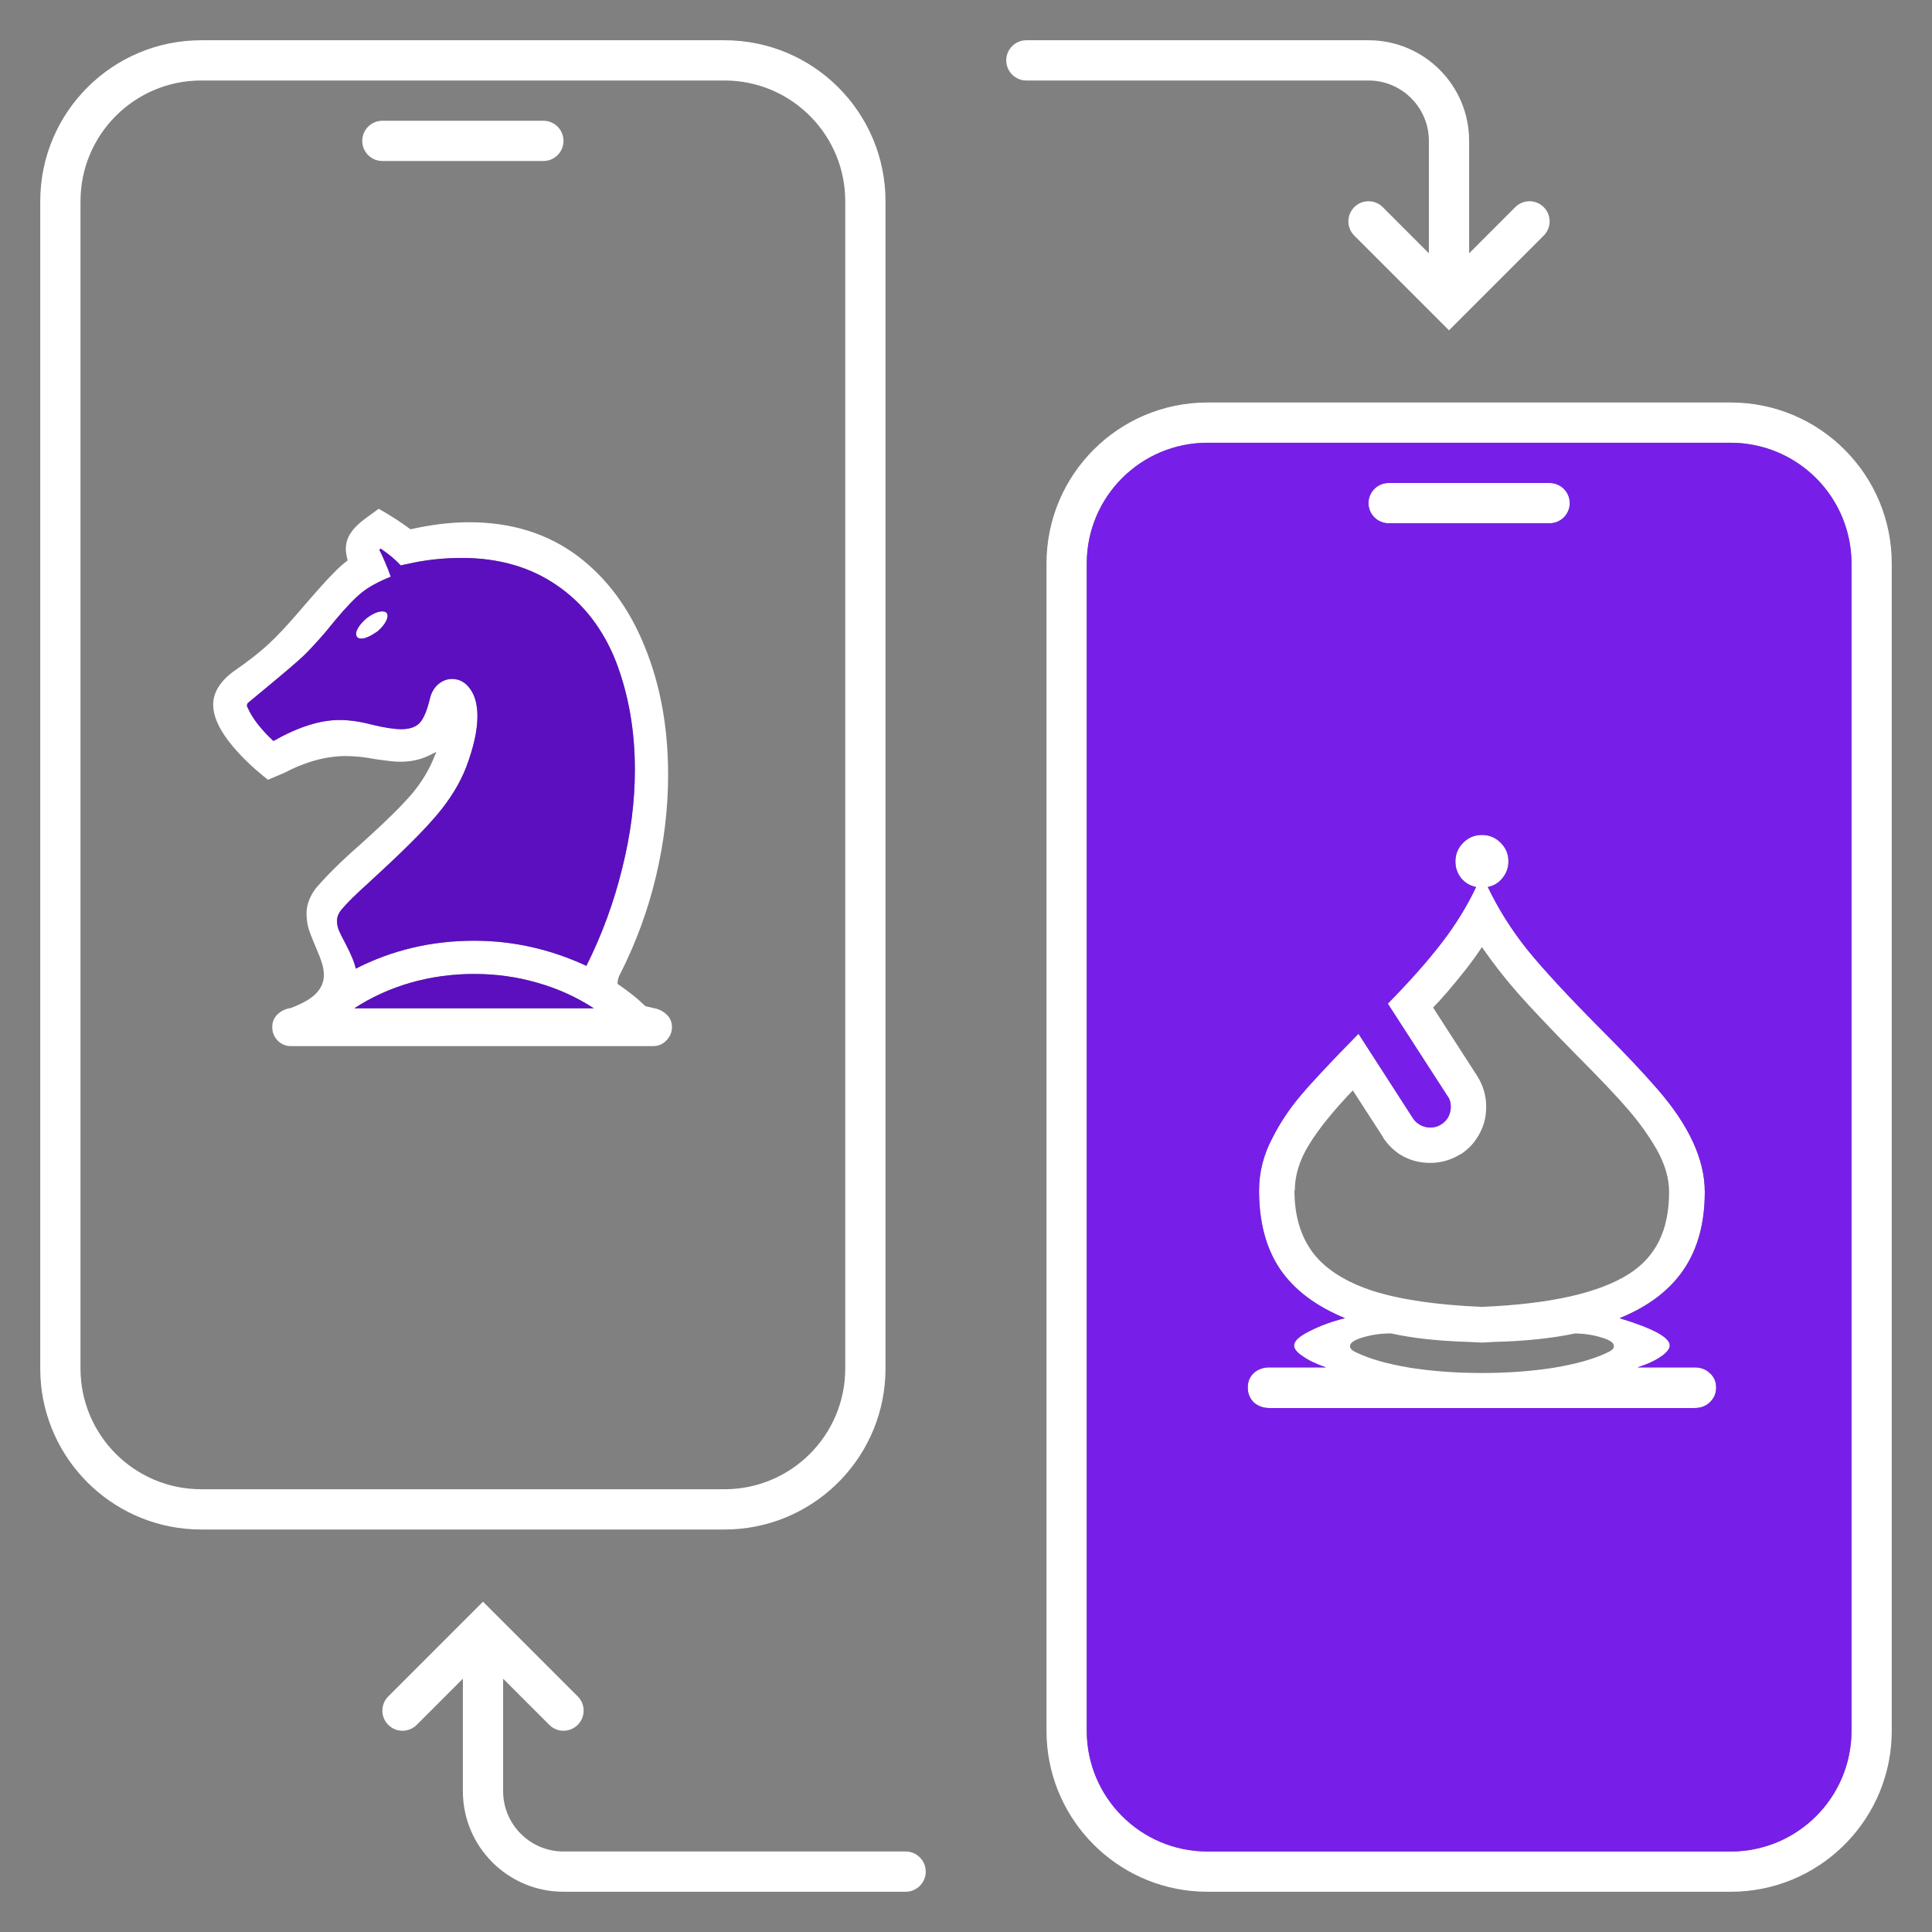 <svg width="48" height="48" viewBox="0 0 48 48" fill="none" xmlns="http://www.w3.org/2000/svg">
<rect x="0" y="0" width="48" height="48" fill="#808080" stroke="none"/>
<path d="M14.354 42.147C14.549 42.342 14.549 42.658 14.354 42.853C14.158 43.049 13.842 43.049 13.646 42.853L12.5 41.707V44.5C12.5 45.328 13.172 46 14 46H22.5C22.776 46 23 46.224 23 46.5C23 46.776 22.776 47 22.5 47H14C12.619 47 11.5 45.881 11.5 44.5V41.707L10.354 42.853C10.158 43.049 9.842 43.049 9.646 42.853C9.451 42.658 9.451 42.342 9.646 42.147L12 39.793L14.354 42.147Z" fill="white"/>
<path fill-rule="evenodd" clip-rule="evenodd" d="M36.818 20.744C37 20.744 37.155 20.809 37.284 20.938C37.413 21.066 37.477 21.222 37.477 21.403C37.477 21.556 37.428 21.693 37.328 21.816C37.234 21.934 37.114 22.007 36.968 22.036V22.045C37.226 22.584 37.551 23.1 37.943 23.592C38.342 24.084 38.951 24.743 39.772 25.569C40.352 26.149 40.815 26.639 41.16 27.037C41.957 27.945 42.355 28.804 42.355 29.612C42.355 30.386 42.18 31.03 41.828 31.546C41.477 32.062 40.946 32.463 40.237 32.75C41.069 33.002 41.485 33.227 41.485 33.427C41.485 33.509 41.415 33.6 41.274 33.699C41.122 33.805 40.926 33.895 40.685 33.972H42.101C42.253 33.972 42.379 34.019 42.478 34.112C42.584 34.206 42.637 34.326 42.637 34.473C42.637 34.619 42.584 34.742 42.478 34.842C42.379 34.935 42.253 34.982 42.101 34.982H31.536C31.384 34.982 31.255 34.935 31.149 34.842C31.05 34.742 31 34.619 31 34.473C31 34.326 31.05 34.206 31.149 34.112C31.255 34.019 31.384 33.972 31.536 33.972H32.942C32.702 33.89 32.512 33.799 32.371 33.699C32.225 33.605 32.151 33.515 32.151 33.427C32.151 33.315 32.283 33.195 32.547 33.066C32.81 32.932 33.101 32.826 33.417 32.75C32.69 32.451 32.151 32.044 31.8 31.528C31.454 31.013 31.281 30.362 31.281 29.577C31.281 29.126 31.39 28.695 31.606 28.285C31.794 27.91 32.031 27.553 32.318 27.213C32.611 26.867 33.089 26.357 33.751 25.684L35.105 27.784C35.151 27.855 35.213 27.91 35.289 27.951C35.365 27.992 35.447 28.013 35.535 28.013C35.641 28.013 35.731 27.986 35.808 27.934C35.884 27.887 35.942 27.825 35.983 27.749C36.024 27.667 36.045 27.585 36.045 27.503C36.045 27.392 36.016 27.298 35.957 27.222L34.48 24.936C35.031 24.374 35.48 23.867 35.825 23.416C36.171 22.965 36.452 22.508 36.669 22.045V22.036C36.523 22.007 36.399 21.934 36.3 21.816C36.206 21.693 36.159 21.556 36.159 21.403C36.159 21.222 36.224 21.066 36.352 20.938C36.481 20.809 36.637 20.744 36.818 20.744ZM39.139 33.128C38.553 33.251 37.882 33.321 37.126 33.339L36.818 33.356L36.467 33.339C35.717 33.315 35.081 33.245 34.56 33.128C34.319 33.128 34.088 33.16 33.865 33.225C33.648 33.289 33.54 33.362 33.54 33.444C33.54 33.503 33.593 33.556 33.698 33.602C34.026 33.761 34.469 33.887 35.025 33.98C35.582 34.068 36.18 34.112 36.818 34.112C37.457 34.112 38.055 34.068 38.611 33.98C39.168 33.887 39.61 33.761 39.938 33.602C40.044 33.556 40.097 33.503 40.097 33.444C40.097 33.362 39.997 33.292 39.798 33.233C39.599 33.169 39.379 33.134 39.139 33.128ZM36.818 23.53C36.707 23.7 36.569 23.891 36.405 24.102C36.089 24.5 35.822 24.811 35.605 25.033L36.704 26.738C36.851 26.973 36.924 27.225 36.924 27.494C36.924 27.588 36.915 27.685 36.898 27.784C36.862 27.96 36.792 28.127 36.687 28.285C36.587 28.438 36.458 28.566 36.3 28.672H36.291C36.057 28.818 35.805 28.892 35.535 28.892C35.441 28.892 35.345 28.883 35.245 28.865C35.069 28.83 34.905 28.763 34.753 28.663C34.601 28.558 34.472 28.426 34.366 28.268V28.259L33.61 27.09C33.118 27.605 32.755 28.057 32.52 28.443C32.286 28.824 32.169 29.202 32.169 29.577H32.16C32.16 30.204 32.315 30.723 32.626 31.133C32.937 31.537 33.432 31.851 34.111 32.073C34.797 32.29 35.699 32.422 36.818 32.469C38.518 32.398 39.739 32.123 40.483 31.643C40.812 31.432 41.058 31.159 41.222 30.825C41.386 30.491 41.468 30.087 41.468 29.612C41.468 29.273 41.365 28.921 41.16 28.558C40.973 28.23 40.738 27.901 40.457 27.573C40.176 27.245 39.739 26.785 39.148 26.193C38.538 25.572 38.063 25.071 37.724 24.69C37.39 24.31 37.088 23.923 36.818 23.53Z" fill="white"/>
<path d="M38.5 12C38.776 12 39 12.224 39 12.5C39 12.776 38.776 13 38.5 13H34.5C34.224 13 34 12.776 34 12.5C34 12.224 34.224 12 34.5 12H38.5Z" fill="white"/>
<path fill-rule="evenodd" clip-rule="evenodd" d="M43 10C45.209 10 47 11.791 47 14V43C47 45.14 45.319 46.888 43.206 46.995L43 47H30L29.794 46.995C27.749 46.891 26.109 45.251 26.005 43.206L26 43V14C26 11.791 27.791 10 30 10H43ZM30 11C28.343 11 27 12.343 27 14V43C27 44.657 28.343 46 30 46H43C44.657 46 46 44.657 46 43V14C46 12.395 44.739 11.084 43.154 11.004L43 11H30Z" fill="white"/>
<path d="M9.497 15.19C9.585 15.19 9.629 15.227 9.629 15.304C9.629 15.351 9.605 15.412 9.559 15.488C9.512 15.559 9.45 15.626 9.374 15.69C9.204 15.808 9.072 15.866 8.979 15.866C8.891 15.866 8.847 15.825 8.847 15.743C8.847 15.696 8.87 15.638 8.917 15.567C8.964 15.497 9.025 15.43 9.102 15.365C9.254 15.248 9.386 15.19 9.497 15.19Z" fill="white"/>
<path fill-rule="evenodd" clip-rule="evenodd" d="M9.409 12.641C9.69 12.799 9.954 12.969 10.2 13.15C10.716 13.033 11.202 12.975 11.659 12.975C12.708 12.975 13.607 13.256 14.357 13.818C15.084 14.369 15.638 15.119 16.019 16.068C16.405 17.012 16.599 18.072 16.599 19.25C16.599 20.082 16.499 20.92 16.3 21.764C16.101 22.602 15.808 23.404 15.421 24.172C15.368 24.26 15.342 24.351 15.342 24.444C15.57 24.602 15.74 24.731 15.852 24.831L16.036 24.998L16.221 25.042C16.361 25.065 16.476 25.121 16.564 25.209C16.651 25.291 16.695 25.394 16.695 25.517C16.695 25.645 16.648 25.757 16.555 25.851C16.467 25.944 16.355 25.991 16.221 25.991H7.229C7.101 25.991 6.989 25.944 6.896 25.851C6.808 25.757 6.764 25.645 6.764 25.517C6.764 25.394 6.805 25.291 6.887 25.209C6.975 25.121 7.089 25.065 7.229 25.042C7.511 24.936 7.716 24.819 7.845 24.69C7.979 24.556 8.047 24.4 8.047 24.225C8.047 24.137 8.032 24.043 8.003 23.943C7.974 23.844 7.921 23.706 7.845 23.53C7.757 23.325 7.695 23.164 7.66 23.047C7.631 22.93 7.616 22.812 7.616 22.695C7.616 22.484 7.692 22.276 7.845 22.071C8.132 21.737 8.507 21.368 8.97 20.964C9.538 20.454 9.954 20.047 10.218 19.742C10.481 19.432 10.678 19.104 10.807 18.758C10.812 18.752 10.824 18.726 10.842 18.679L10.736 18.731C10.502 18.86 10.241 18.925 9.954 18.925C9.849 18.925 9.731 18.916 9.603 18.898L9.339 18.863C9.069 18.811 8.82 18.784 8.592 18.784C8.1 18.784 7.587 18.925 7.054 19.206L6.843 19.294L6.658 19.373C6.254 19.057 5.926 18.734 5.674 18.406C5.422 18.072 5.296 17.773 5.296 17.51C5.296 17.211 5.46 16.939 5.788 16.692C6.175 16.423 6.471 16.191 6.676 15.998C6.887 15.805 7.147 15.526 7.458 15.163L7.616 14.979C7.921 14.627 8.138 14.387 8.267 14.258C8.396 14.123 8.519 14.012 8.636 13.924C8.606 13.795 8.592 13.704 8.592 13.651C8.592 13.499 8.63 13.367 8.706 13.256C8.753 13.18 8.809 13.112 8.873 13.054C8.938 12.989 9.031 12.913 9.154 12.825L9.409 12.641ZM11.782 24.198C11.231 24.198 10.701 24.271 10.191 24.418C9.688 24.564 9.225 24.775 8.803 25.051H14.753C14.331 24.775 13.865 24.564 13.355 24.418C12.852 24.271 12.327 24.198 11.782 24.198ZM9.462 13.634C9.438 13.64 9.427 13.651 9.427 13.669C9.462 13.727 9.509 13.827 9.567 13.968C9.626 14.102 9.673 14.223 9.708 14.328C9.403 14.451 9.166 14.58 8.996 14.715C8.826 14.85 8.604 15.081 8.328 15.409L8.091 15.699C7.88 15.945 7.692 16.148 7.528 16.306C7.364 16.458 7.095 16.689 6.72 17L6.157 17.466L6.14 17.501C6.134 17.519 6.134 17.536 6.14 17.554C6.146 17.571 6.151 17.583 6.157 17.589C6.21 17.712 6.295 17.85 6.412 18.002C6.529 18.148 6.655 18.283 6.79 18.406H6.799C7.408 18.061 7.953 17.888 8.434 17.888C8.68 17.888 8.946 17.926 9.233 18.002C9.544 18.078 9.79 18.116 9.972 18.116C10.177 18.116 10.329 18.064 10.429 17.958C10.528 17.847 10.613 17.642 10.684 17.343C10.719 17.202 10.786 17.088 10.886 17C10.991 16.912 11.105 16.868 11.229 16.868C11.416 16.868 11.568 16.953 11.685 17.123C11.803 17.287 11.861 17.513 11.861 17.8C11.861 18.145 11.768 18.567 11.58 19.065C11.422 19.47 11.179 19.865 10.851 20.252C10.528 20.633 10.021 21.14 9.33 21.773L9.181 21.913C8.847 22.212 8.612 22.443 8.478 22.607C8.407 22.695 8.372 22.786 8.372 22.88C8.372 22.95 8.387 23.026 8.416 23.108C8.451 23.19 8.507 23.302 8.583 23.442C8.729 23.724 8.814 23.932 8.838 24.066C9.74 23.604 10.722 23.372 11.782 23.372C12.743 23.372 13.672 23.58 14.568 23.996C14.955 23.223 15.251 22.417 15.456 21.579C15.667 20.741 15.773 19.921 15.773 19.118C15.773 18.151 15.617 17.261 15.307 16.446C14.984 15.626 14.492 14.99 13.83 14.539C13.174 14.088 12.389 13.862 11.475 13.862C11.018 13.862 10.581 13.909 10.165 14.003L9.954 14.047C9.819 13.9 9.655 13.763 9.462 13.634Z" fill="white"/>
<path d="M13.5 3C13.776 3 14 3.224 14 3.5C14 3.776 13.776 4 13.5 4H9.5C9.224 4 9 3.776 9 3.5C9 3.224 9.224 3 9.5 3H13.5Z" fill="white"/>
<path fill-rule="evenodd" clip-rule="evenodd" d="M18 1C20.209 1 22 2.791 22 5V34C22 36.14 20.319 37.888 18.206 37.995L18 38H5L4.794 37.995C2.749 37.891 1.109 36.251 1.005 34.206L1 34V5C1 2.791 2.791 1 5 1H18ZM5 2C3.343 2 2 3.343 2 5V34C2 35.657 3.343 37 5 37H18C19.657 37 21 35.657 21 34V5C21 3.395 19.739 2.084 18.154 2.004L18 2H5Z" fill="white"/>
<path d="M34 1C35.381 1 36.5 2.119 36.5 3.5V6.293L37.647 5.146C37.842 4.951 38.158 4.951 38.353 5.146C38.549 5.342 38.549 5.658 38.353 5.854L36 8.207L33.647 5.854C33.451 5.658 33.451 5.342 33.647 5.146C33.842 4.951 34.158 4.951 34.353 5.146L35.5 6.293V3.5C35.5 2.672 34.828 2 34 2H25.5C25.224 2 25 1.776 25 1.5C25 1.224 25.224 1 25.5 1H34Z" fill="white"/>
<path d="M11.783 24.198C12.328 24.198 12.852 24.271 13.356 24.418C13.866 24.564 14.332 24.776 14.753 25.051H8.803C9.225 24.776 9.688 24.564 10.192 24.418C10.701 24.272 11.232 24.198 11.783 24.198Z" fill="#5C0FBF"/>
<path fill-rule="evenodd" clip-rule="evenodd" d="M9.462 13.634C9.656 13.763 9.82 13.9 9.955 14.047L10.165 14.003C10.581 13.909 11.018 13.862 11.475 13.862C12.389 13.862 13.174 14.088 13.831 14.539C14.492 14.99 14.985 15.626 15.307 16.446C15.618 17.261 15.773 18.151 15.773 19.118C15.773 19.921 15.668 20.741 15.457 21.579C15.252 22.417 14.956 23.223 14.569 23.996C13.672 23.58 12.743 23.372 11.783 23.372C10.722 23.372 9.741 23.604 8.838 24.066C8.815 23.932 8.73 23.724 8.584 23.442C8.507 23.302 8.452 23.19 8.416 23.108C8.387 23.026 8.373 22.95 8.373 22.88C8.373 22.786 8.408 22.695 8.478 22.607C8.613 22.443 8.847 22.212 9.181 21.913L9.331 21.773C10.022 21.14 10.529 20.633 10.851 20.252C11.179 19.865 11.422 19.47 11.581 19.065C11.768 18.567 11.862 18.145 11.862 17.8C11.862 17.513 11.803 17.287 11.686 17.123C11.569 16.953 11.416 16.868 11.229 16.868C11.106 16.868 10.992 16.912 10.886 17C10.787 17.088 10.719 17.202 10.684 17.343C10.614 17.641 10.529 17.847 10.429 17.958C10.33 18.063 10.177 18.116 9.972 18.116C9.791 18.116 9.544 18.078 9.234 18.002C8.947 17.926 8.68 17.888 8.434 17.888C7.954 17.888 7.409 18.061 6.799 18.406H6.791C6.656 18.283 6.53 18.148 6.413 18.002C6.295 17.85 6.21 17.712 6.158 17.589C6.152 17.583 6.146 17.571 6.14 17.554C6.134 17.536 6.134 17.519 6.14 17.501L6.158 17.466L6.72 17C7.095 16.69 7.365 16.458 7.529 16.306C7.693 16.148 7.88 15.945 8.091 15.699L8.329 15.409C8.604 15.081 8.827 14.85 8.997 14.715C9.166 14.58 9.404 14.451 9.709 14.328C9.673 14.223 9.626 14.102 9.568 13.968C9.509 13.827 9.462 13.728 9.427 13.669C9.427 13.651 9.439 13.64 9.462 13.634ZM9.498 15.19C9.386 15.19 9.254 15.248 9.102 15.365C9.026 15.43 8.964 15.497 8.917 15.567C8.871 15.638 8.847 15.696 8.847 15.743C8.847 15.825 8.891 15.866 8.979 15.866C9.073 15.866 9.205 15.807 9.375 15.69C9.451 15.626 9.512 15.559 9.559 15.488C9.606 15.412 9.629 15.351 9.629 15.304C9.629 15.228 9.585 15.19 9.498 15.19Z" fill="#5C0FBF"/>
<path fill-rule="evenodd" clip-rule="evenodd" d="M43.154 11.004C43.332 11.013 43.505 11.04 43.673 11.078C44.741 11.323 45.59 12.137 45.886 13.185C45.959 13.445 46 13.717 46 14V43C46 44.657 44.657 46 43 46H30C28.343 46 27 44.657 27 43V14C27 12.343 28.343 11 30 11H43L43.154 11.004ZM36.818 20.744C36.637 20.744 36.481 20.809 36.352 20.938C36.224 21.066 36.159 21.222 36.159 21.403C36.159 21.556 36.206 21.693 36.3 21.816C36.399 21.934 36.523 22.007 36.669 22.036V22.045C36.452 22.508 36.171 22.965 35.825 23.416C35.48 23.867 35.031 24.374 34.48 24.936L35.957 27.222C36.016 27.298 36.045 27.392 36.045 27.503C36.045 27.585 36.024 27.667 35.983 27.749C35.942 27.825 35.884 27.887 35.808 27.934C35.731 27.986 35.641 28.013 35.535 28.013C35.447 28.013 35.365 27.992 35.289 27.951C35.213 27.91 35.151 27.855 35.105 27.784L33.751 25.684C33.089 26.357 32.611 26.867 32.318 27.213C32.031 27.553 31.794 27.91 31.606 28.285C31.39 28.695 31.281 29.126 31.281 29.577C31.281 30.362 31.454 31.013 31.8 31.528C32.151 32.044 32.69 32.451 33.417 32.75C33.101 32.826 32.81 32.932 32.547 33.066C32.283 33.195 32.151 33.315 32.151 33.427C32.151 33.515 32.225 33.605 32.371 33.699C32.512 33.799 32.702 33.89 32.942 33.972H31.536C31.384 33.972 31.255 34.019 31.149 34.112C31.05 34.206 31 34.326 31 34.473C31 34.619 31.05 34.742 31.149 34.842C31.255 34.935 31.384 34.982 31.536 34.982H42.101C42.253 34.982 42.379 34.935 42.478 34.842C42.584 34.742 42.637 34.619 42.637 34.473C42.637 34.326 42.584 34.206 42.478 34.112C42.379 34.019 42.253 33.972 42.101 33.972H40.685C40.926 33.895 41.122 33.805 41.274 33.699C41.415 33.6 41.485 33.509 41.485 33.427C41.485 33.227 41.069 33.002 40.237 32.75C40.946 32.463 41.477 32.062 41.828 31.546C42.18 31.03 42.355 30.386 42.355 29.612C42.355 28.804 41.957 27.945 41.16 27.037C40.815 26.639 40.352 26.149 39.772 25.569C38.951 24.743 38.342 24.084 37.943 23.592C37.551 23.1 37.226 22.584 36.968 22.045V22.036C37.114 22.007 37.234 21.934 37.328 21.816C37.428 21.693 37.477 21.556 37.477 21.403C37.477 21.222 37.413 21.066 37.284 20.938C37.155 20.809 37 20.744 36.818 20.744ZM34.5 12C34.224 12 34 12.224 34 12.5C34 12.776 34.224 13 34.5 13H38.5C38.776 13 39 12.776 39 12.5C39 12.224 38.776 12 38.5 12H34.5Z" fill="#771FE9"/>
</svg>
